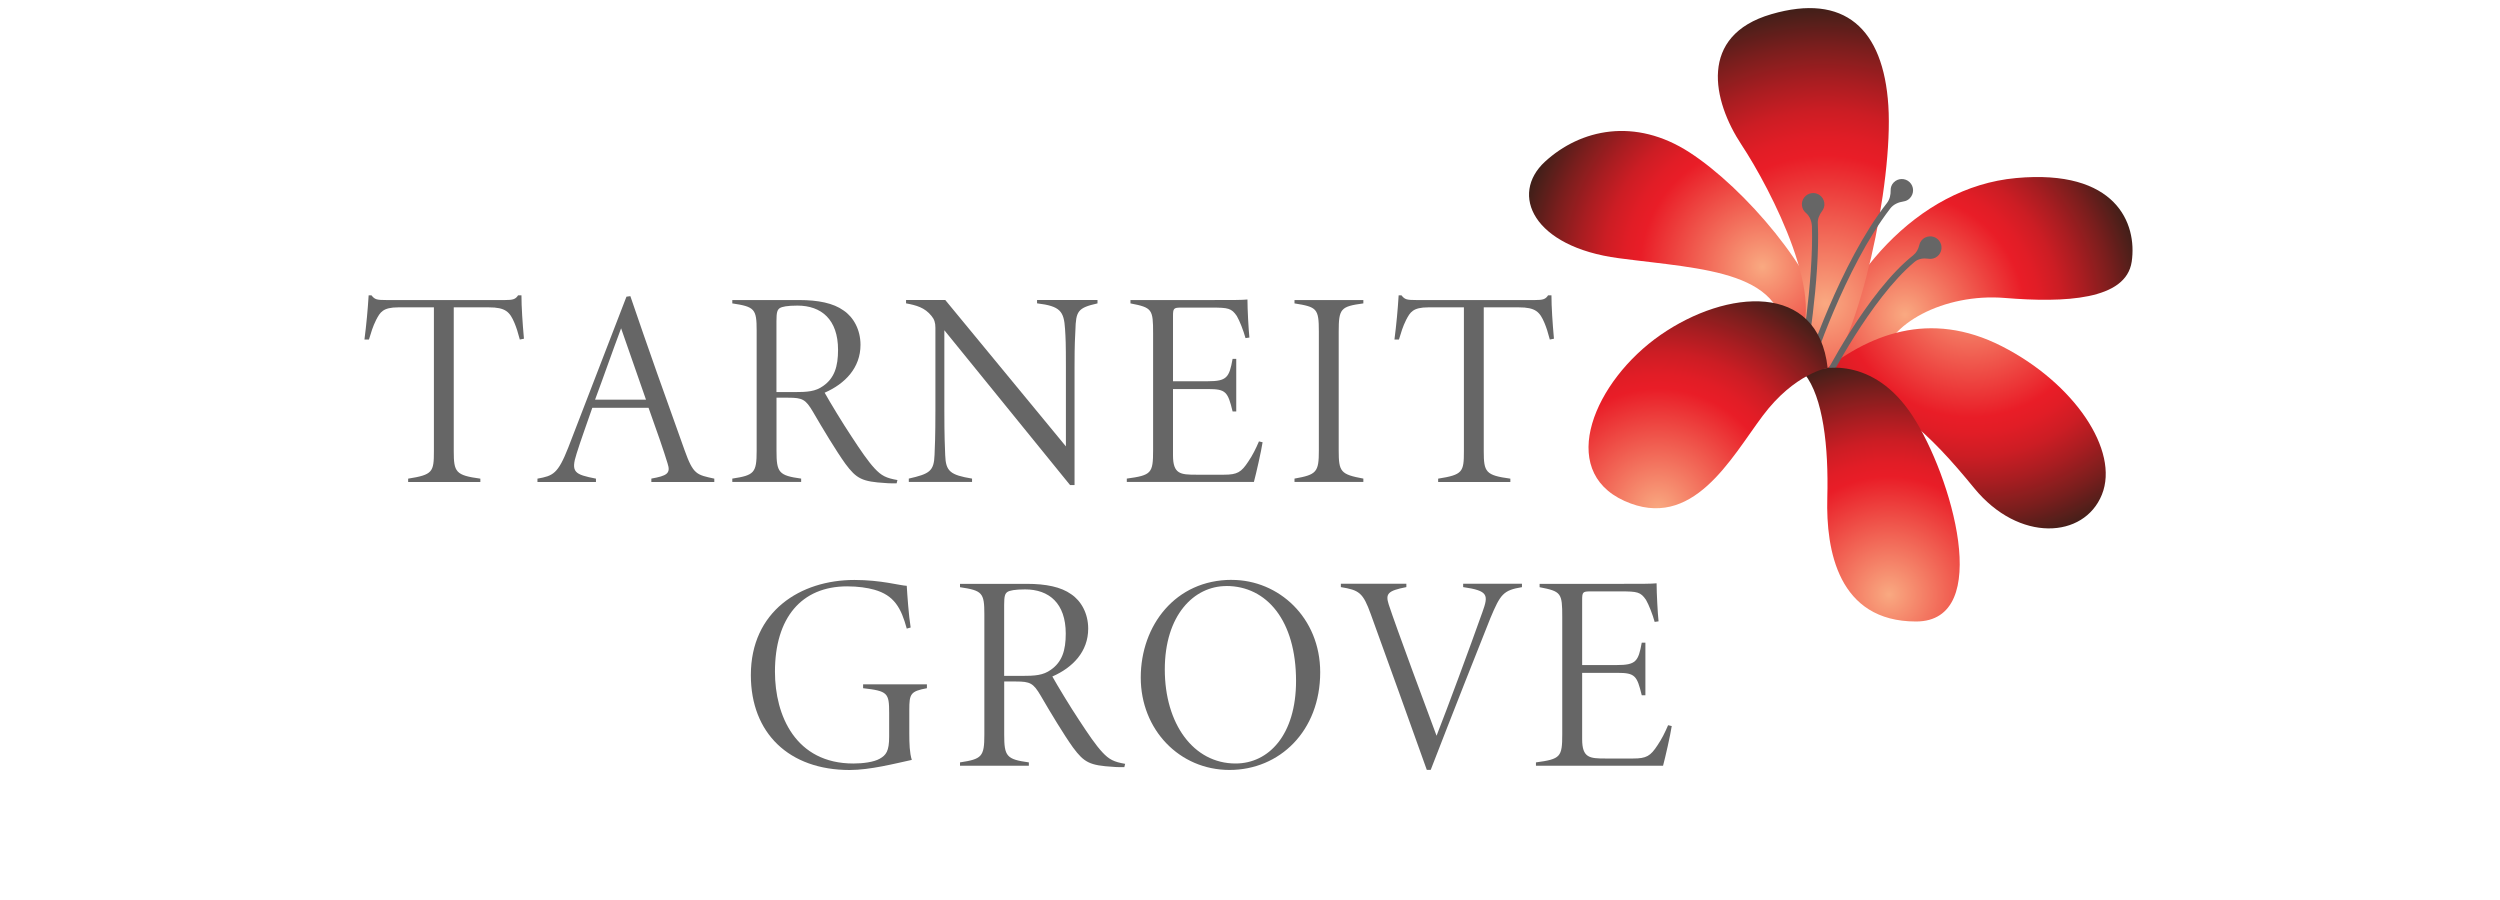 <?xml version="1.0" encoding="UTF-8"?>
<svg id="Layer_2" data-name="Layer 2" xmlns="http://www.w3.org/2000/svg" xmlns:xlink="http://www.w3.org/1999/xlink" viewBox="0 0 500 180">
  <defs>
    <style>
      .cls-1 {
        fill: url(#radial-gradient-6);
      }

      .cls-2 {
        fill: url(#radial-gradient-5);
      }

      .cls-3 {
        fill: url(#radial-gradient-4);
      }

      .cls-4 {
        fill: url(#radial-gradient-3);
      }

      .cls-5 {
        fill: url(#radial-gradient-2);
      }

      .cls-6 {
        fill: url(#radial-gradient);
      }

      .cls-7 {
        fill: #666;
      }
    </style>
    <radialGradient id="radial-gradient" cx="381.01" cy="62.93" fx="381.01" fy="62.93" r="48.07" gradientUnits="userSpaceOnUse">
      <stop offset="0" stop-color="#f9a981"/>
      <stop offset=".5" stop-color="#e91d27"/>
      <stop offset=".56" stop-color="#e11d26"/>
      <stop offset=".65" stop-color="#cc1d24"/>
      <stop offset=".75" stop-color="#a91d21"/>
      <stop offset=".87" stop-color="#7a1e1d"/>
      <stop offset="1" stop-color="#411f19"/>
    </radialGradient>
    <radialGradient id="radial-gradient-2" cx="352.49" cy="53.35" fx="352.49" fy="53.35" r="48.86" xlink:href="#radial-gradient"/>
    <radialGradient id="radial-gradient-3" cx="365.03" cy="60.67" fx="365.03" fy="60.67" r="59.16" xlink:href="#radial-gradient"/>
    <radialGradient id="radial-gradient-4" cx="394.06" cy="57.45" fx="394.06" fy="57.45" r="52.07" xlink:href="#radial-gradient"/>
    <radialGradient id="radial-gradient-5" cx="377.82" cy="118.91" fx="377.82" fy="118.91" r="47.26" xlink:href="#radial-gradient"/>
    <radialGradient id="radial-gradient-6" cx="331.64" cy="101.88" fx="331.64" fy="101.88" r="48.31" xlink:href="#radial-gradient"/>
  </defs>
  <path class="cls-6" d="M362.77,74.49c5.25-18.59,20.43-37.04,40.44-38.88s24.26,9.08,23.13,16.74c-1.14,7.66-13.34,8.23-25.4,7.24-12.06-.99-23.75,5.25-24.5,12.63-4.02,4.26-13.67,2.27-13.67,2.27Z"/>
  <path class="cls-5" d="M365.75,66.4c-2.41-12.06-16.89-28.81-27.81-35.9-10.93-7.09-21.85-4.68-28.95,1.84-7.09,6.53-2.41,17.03,14.76,19.3,17.17,2.27,34.2,2.41,33.2,17.74,3.65,2.68,8.8-2.98,8.8-2.98Z"/>
  <path class="cls-4" d="M364.36,76.21c7.54-7.85,14.3-39.6,13.31-55.07-.99-15.47-8.8-22.56-23.41-18.3-14.62,4.26-11.78,17.31-5.96,26.11s18.02,32.35,10.5,40.16c1.14,2.7,5.57,7.11,5.57,7.11Z"/>
  <path class="cls-3" d="M363.77,74.96c14.33,4.12,22.13,11.74,31.07,22.67,8.94,10.93,21.99,10.11,25.54,1.29,3.55-8.81-5.53-22.29-20.01-29.67-14.47-7.38-26.81-2.37-36.6,5.71Z"/>
  <g>
    <path class="cls-7" d="M363.56,44.68c-.04-.89.29-1.73.84-2.44.36-.46.55-1.07.46-1.7-.18-1.23-1.32-2.09-2.55-1.91-1.23.18-2.09,1.32-1.91,2.55.08.57.37,1.06.78,1.4.81.67,1.18,1.73,1.21,2.79.33,11.16-2.44,27.14-2.47,27.32l1.18.21c.13-.77,2.95-16.97,2.47-28.21Z"/>
    <path class="cls-7" d="M381.99,39.62c.86-.9.83-2.33-.07-3.19-.9-.86-2.33-.83-3.19.07-.42.44-.61.99-.6,1.55.02.93-.18,1.84-.76,2.58-9.43,12.04-16.12,32.62-16.19,32.84l1.14.37c.07-.22,6.58-20.25,15.72-32.13.65-.85,1.64-1.27,2.7-1.43.46-.07.9-.28,1.24-.65Z"/>
    <path class="cls-7" d="M388.05,48.49c-.57-1.11-1.93-1.54-3.04-.97-.63.32-1.04.9-1.17,1.54-.17.78-.57,1.49-1.19,1.99-9.21,7.28-17.88,24.37-18.28,25.17l1.07.54c.1-.19,8.64-17.03,17.5-24.4.77-.64,1.79-.76,2.78-.61.45.07.92,0,1.36-.22,1.11-.57,1.54-1.93.98-3.04Z"/>
  </g>
  <path class="cls-2" d="M360.92,74.78c3.69,4.68,4.82,14.47,4.54,24.83s2.13,24.69,17.74,24.69,7.09-29.23-.71-41.15c-7.8-11.92-18.16-10.07-21.57-8.37Z"/>
  <path class="cls-1" d="M365.52,73.59s-6.59,1.05-12.97,9.56-14.05,23.2-27.67,17.03c-13.62-6.17-5.96-24.05,7.24-33.2,13.2-9.15,31.5-10.73,33.41,6.62Z"/>
  <g>
    <path class="cls-7" d="M103.96,67.9c-.39-1.51-.67-2.35-1.06-3.3-.95-2.24-1.79-3.13-5.15-3.13h-7v28.77c0,4.2.39,4.82,5.32,5.49v.67h-14.44v-.67c4.93-.78,5.15-1.34,5.15-5.49v-28.77h-7.11c-3.13,0-3.64,1.01-4.42,2.46-.73,1.46-1.01,2.52-1.46,3.98h-.9c.39-3.02.67-6.05.84-8.85h.56c.67.84,1.01.95,3.02.95h23.68c1.62,0,2.13-.17,2.63-.95h.67c0,2.3.22,5.6.5,8.68l-.84.17Z"/>
    <path class="cls-7" d="M130.27,96.39v-.67c3.08-.56,3.92-1.01,3.25-3.02-.73-2.41-2.13-6.49-3.81-11.14h-11.25c-1.23,3.58-2.29,6.44-3.13,9.13-1.23,3.81-.39,4.2,3.86,5.04v.67h-11.7v-.67c3.13-.56,4.09-.95,6.16-6.21l11.64-30.18.78-.11c3.47,10.19,7.11,20.43,10.86,30.85,1.74,4.87,2.41,4.87,5.93,5.65v.67h-12.6ZM124.22,65.66c-1.79,4.76-3.47,9.63-5.21,14.28h10.19l-4.98-14.28Z"/>
    <path class="cls-7" d="M179.31,96.67c-.45,0-1.79,0-2.18-.06-4.7-.28-5.82-.84-8.06-3.86-1.85-2.58-4.54-7.05-6.49-10.41-1.46-2.46-2.07-2.8-4.93-2.8h-2.35v10.64c0,4.31.45,4.93,4.93,5.54v.67h-13.77v-.67c4.37-.67,4.87-1.12,4.87-5.54v-24.07c0-4.31-.39-4.76-4.87-5.43v-.67h13.38c3.81,0,6.83.62,8.85,2.07,2.01,1.34,3.41,3.86,3.41,6.89,0,4.59-3.08,7.78-7.17,9.57,1.06,1.9,3.64,6.16,5.32,8.68,1.9,2.91,3.36,5.04,4.65,6.44,1.4,1.51,2.35,1.96,4.59,2.35l-.17.67ZM158.71,78.42c2.8,0,4.37-.11,5.93-1.23,2.24-1.57,2.97-3.86,2.97-7.22,0-6.1-3.36-8.85-8.12-8.85-2.07,0-3.08.22-3.53.5-.5.34-.67.84-.67,2.63v14.16h3.42Z"/>
    <path class="cls-7" d="M219.5,60.68c-3.98.89-4.31,1.57-4.42,5.37-.06,1.46-.17,2.46-.17,7.33v23.63h-.9l-25.14-30.96v16.07c0,5.37.11,7.11.17,8.9.11,3.25,1.01,3.98,5.37,4.7v.67h-12.65v-.67c4.14-.95,5.04-1.46,5.15-4.76.06-1.46.17-3.53.17-8.85v-16.57c0-1.01-.22-1.68-.78-2.35-1.34-1.68-3.02-2.13-5.09-2.52v-.67h7.84l24.13,29.28v-15.9c0-4.87-.05-5.65-.17-7.56-.22-3.58-.95-4.59-5.6-5.15v-.67h12.09v.67Z"/>
    <path class="cls-7" d="M252.52,88.44c-.28,1.85-1.29,6.27-1.74,7.95h-25.42v-.67c4.93-.67,5.26-1.06,5.26-5.65v-23.4c0-4.82-.17-5.15-4.53-5.99v-.67h15.84c4.81,0,6.49,0,7.56-.11,0,1.96.22,5.99.39,7.61l-.78.11c-.39-1.46-1.18-3.47-1.74-4.42-1.07-1.57-1.74-1.68-5.04-1.68h-6.1c-1.51,0-1.62.17-1.62,1.74v12.99h6.94c3.81,0,4.31-.73,4.98-4.48h.73v10.52h-.73c-.95-3.92-1.34-4.48-4.87-4.48h-7.05v13.27c0,3.75,1.51,3.86,4.65,3.86h5.54c2.69,0,3.47-.5,4.87-2.63.84-1.23,1.51-2.57,2.13-4.03l.73.17Z"/>
    <path class="cls-7" d="M258.9,96.39v-.67c4.42-.78,4.87-1.29,4.87-5.6v-23.79c0-4.65-.39-4.93-4.87-5.65v-.67h13.77v.67c-4.53.62-4.93,1.01-4.93,5.65v23.79c0,4.25.39,4.76,4.93,5.6v.67h-13.77Z"/>
    <path class="cls-7" d="M309.96,67.9c-.39-1.51-.67-2.35-1.06-3.3-.95-2.24-1.79-3.13-5.15-3.13h-7v28.77c0,4.2.39,4.82,5.32,5.49v.67h-14.44v-.67c4.93-.78,5.15-1.34,5.15-5.49v-28.77h-7.11c-3.13,0-3.64,1.01-4.42,2.46-.73,1.46-1.01,2.52-1.46,3.98h-.9c.39-3.02.67-6.05.84-8.85h.56c.67.84,1.01.95,3.02.95h23.68c1.62,0,2.13-.17,2.63-.95h.67c0,2.3.22,5.6.5,8.68l-.84.17Z"/>
  </g>
  <g>
    <path class="cls-7" d="M185.39,137.64c-3.3.62-3.53,1.12-3.53,4.37v4.65c0,2.07.06,3.92.5,5.32-3.36.73-8.34,2.02-12.43,2.02-12.09,0-19.76-7.33-19.76-18.98,0-12.77,9.91-19.03,20.71-19.03,5.37,0,9.12,1.12,10.47,1.17.11,1.85.39,5.94.78,8.34l-.78.22c-1.12-4.14-2.52-6.66-6.49-7.78-1.4-.39-3.25-.67-5.43-.67-9.18,0-14.44,6.33-14.44,17.07,0,8.79,4.14,18.36,15.68,18.36,1.9,0,4.09-.28,5.26-.95,1.29-.73,1.9-1.51,1.9-4.42v-4.76c0-3.98-.28-4.37-5.21-4.93v-.78h12.76v.78Z"/>
    <path class="cls-7" d="M224.85,153.43c-.45,0-1.79,0-2.18-.06-4.7-.28-5.82-.84-8.06-3.86-1.85-2.58-4.54-7.05-6.49-10.41-1.46-2.46-2.07-2.8-4.93-2.8h-2.35v10.64c0,4.31.45,4.93,4.93,5.54v.67h-13.77v-.67c4.37-.67,4.87-1.12,4.87-5.54v-24.07c0-4.31-.39-4.76-4.87-5.43v-.67h13.38c3.81,0,6.83.62,8.85,2.07,2.01,1.34,3.41,3.86,3.41,6.89,0,4.59-3.08,7.78-7.17,9.57,1.06,1.9,3.64,6.16,5.32,8.68,1.9,2.91,3.36,5.04,4.65,6.44,1.4,1.51,2.35,1.96,4.59,2.35l-.17.67ZM204.25,135.18c2.8,0,4.37-.11,5.93-1.23,2.24-1.57,2.97-3.86,2.97-7.22,0-6.1-3.36-8.85-8.12-8.85-2.07,0-3.08.22-3.53.5-.5.34-.67.84-.67,2.63v14.16h3.42Z"/>
    <path class="cls-7" d="M246.35,115.98c9.41,0,17.69,7.56,17.69,18.47,0,11.76-8.12,19.54-18.14,19.54s-17.75-8.06-17.75-18.48,6.94-19.54,18.19-19.54ZM245.28,117.21c-6.49,0-12.32,5.82-12.32,16.68s5.71,18.81,14.16,18.81c6.61,0,12.09-5.71,12.09-16.52,0-12.09-5.88-18.98-13.94-18.98Z"/>
    <path class="cls-7" d="M304.4,117.43c-3.75.62-4.31,1.4-6.33,6.21-1.74,4.31-7.73,19.48-11.93,30.34h-.78c-3.7-10.41-7.5-20.88-11.2-31.13-1.57-4.37-2.35-4.82-5.99-5.43v-.67h13.1v.67c-3.75.73-4.2,1.34-3.53,3.47,1.4,4.31,8.18,22.56,9.57,26.26,2.24-5.71,6.61-17.52,9.18-24.75,1.23-3.42,1.18-4.25-3.86-4.98v-.67h11.76v.67Z"/>
    <path class="cls-7" d="M334.35,145.2c-.28,1.85-1.29,6.27-1.74,7.95h-25.42v-.67c4.93-.67,5.26-1.06,5.26-5.65v-23.4c0-4.82-.17-5.15-4.53-5.99v-.67h15.84c4.81,0,6.49,0,7.56-.11,0,1.96.22,5.99.39,7.61l-.78.11c-.39-1.46-1.18-3.47-1.74-4.42-1.07-1.57-1.74-1.68-5.04-1.68h-6.1c-1.51,0-1.62.17-1.62,1.74v12.99h6.94c3.81,0,4.31-.73,4.98-4.48h.73v10.52h-.73c-.95-3.92-1.34-4.48-4.87-4.48h-7.05v13.27c0,3.75,1.51,3.86,4.65,3.86h5.54c2.69,0,3.47-.5,4.87-2.63.84-1.23,1.51-2.57,2.13-4.03l.73.17Z"/>
  </g>
</svg>